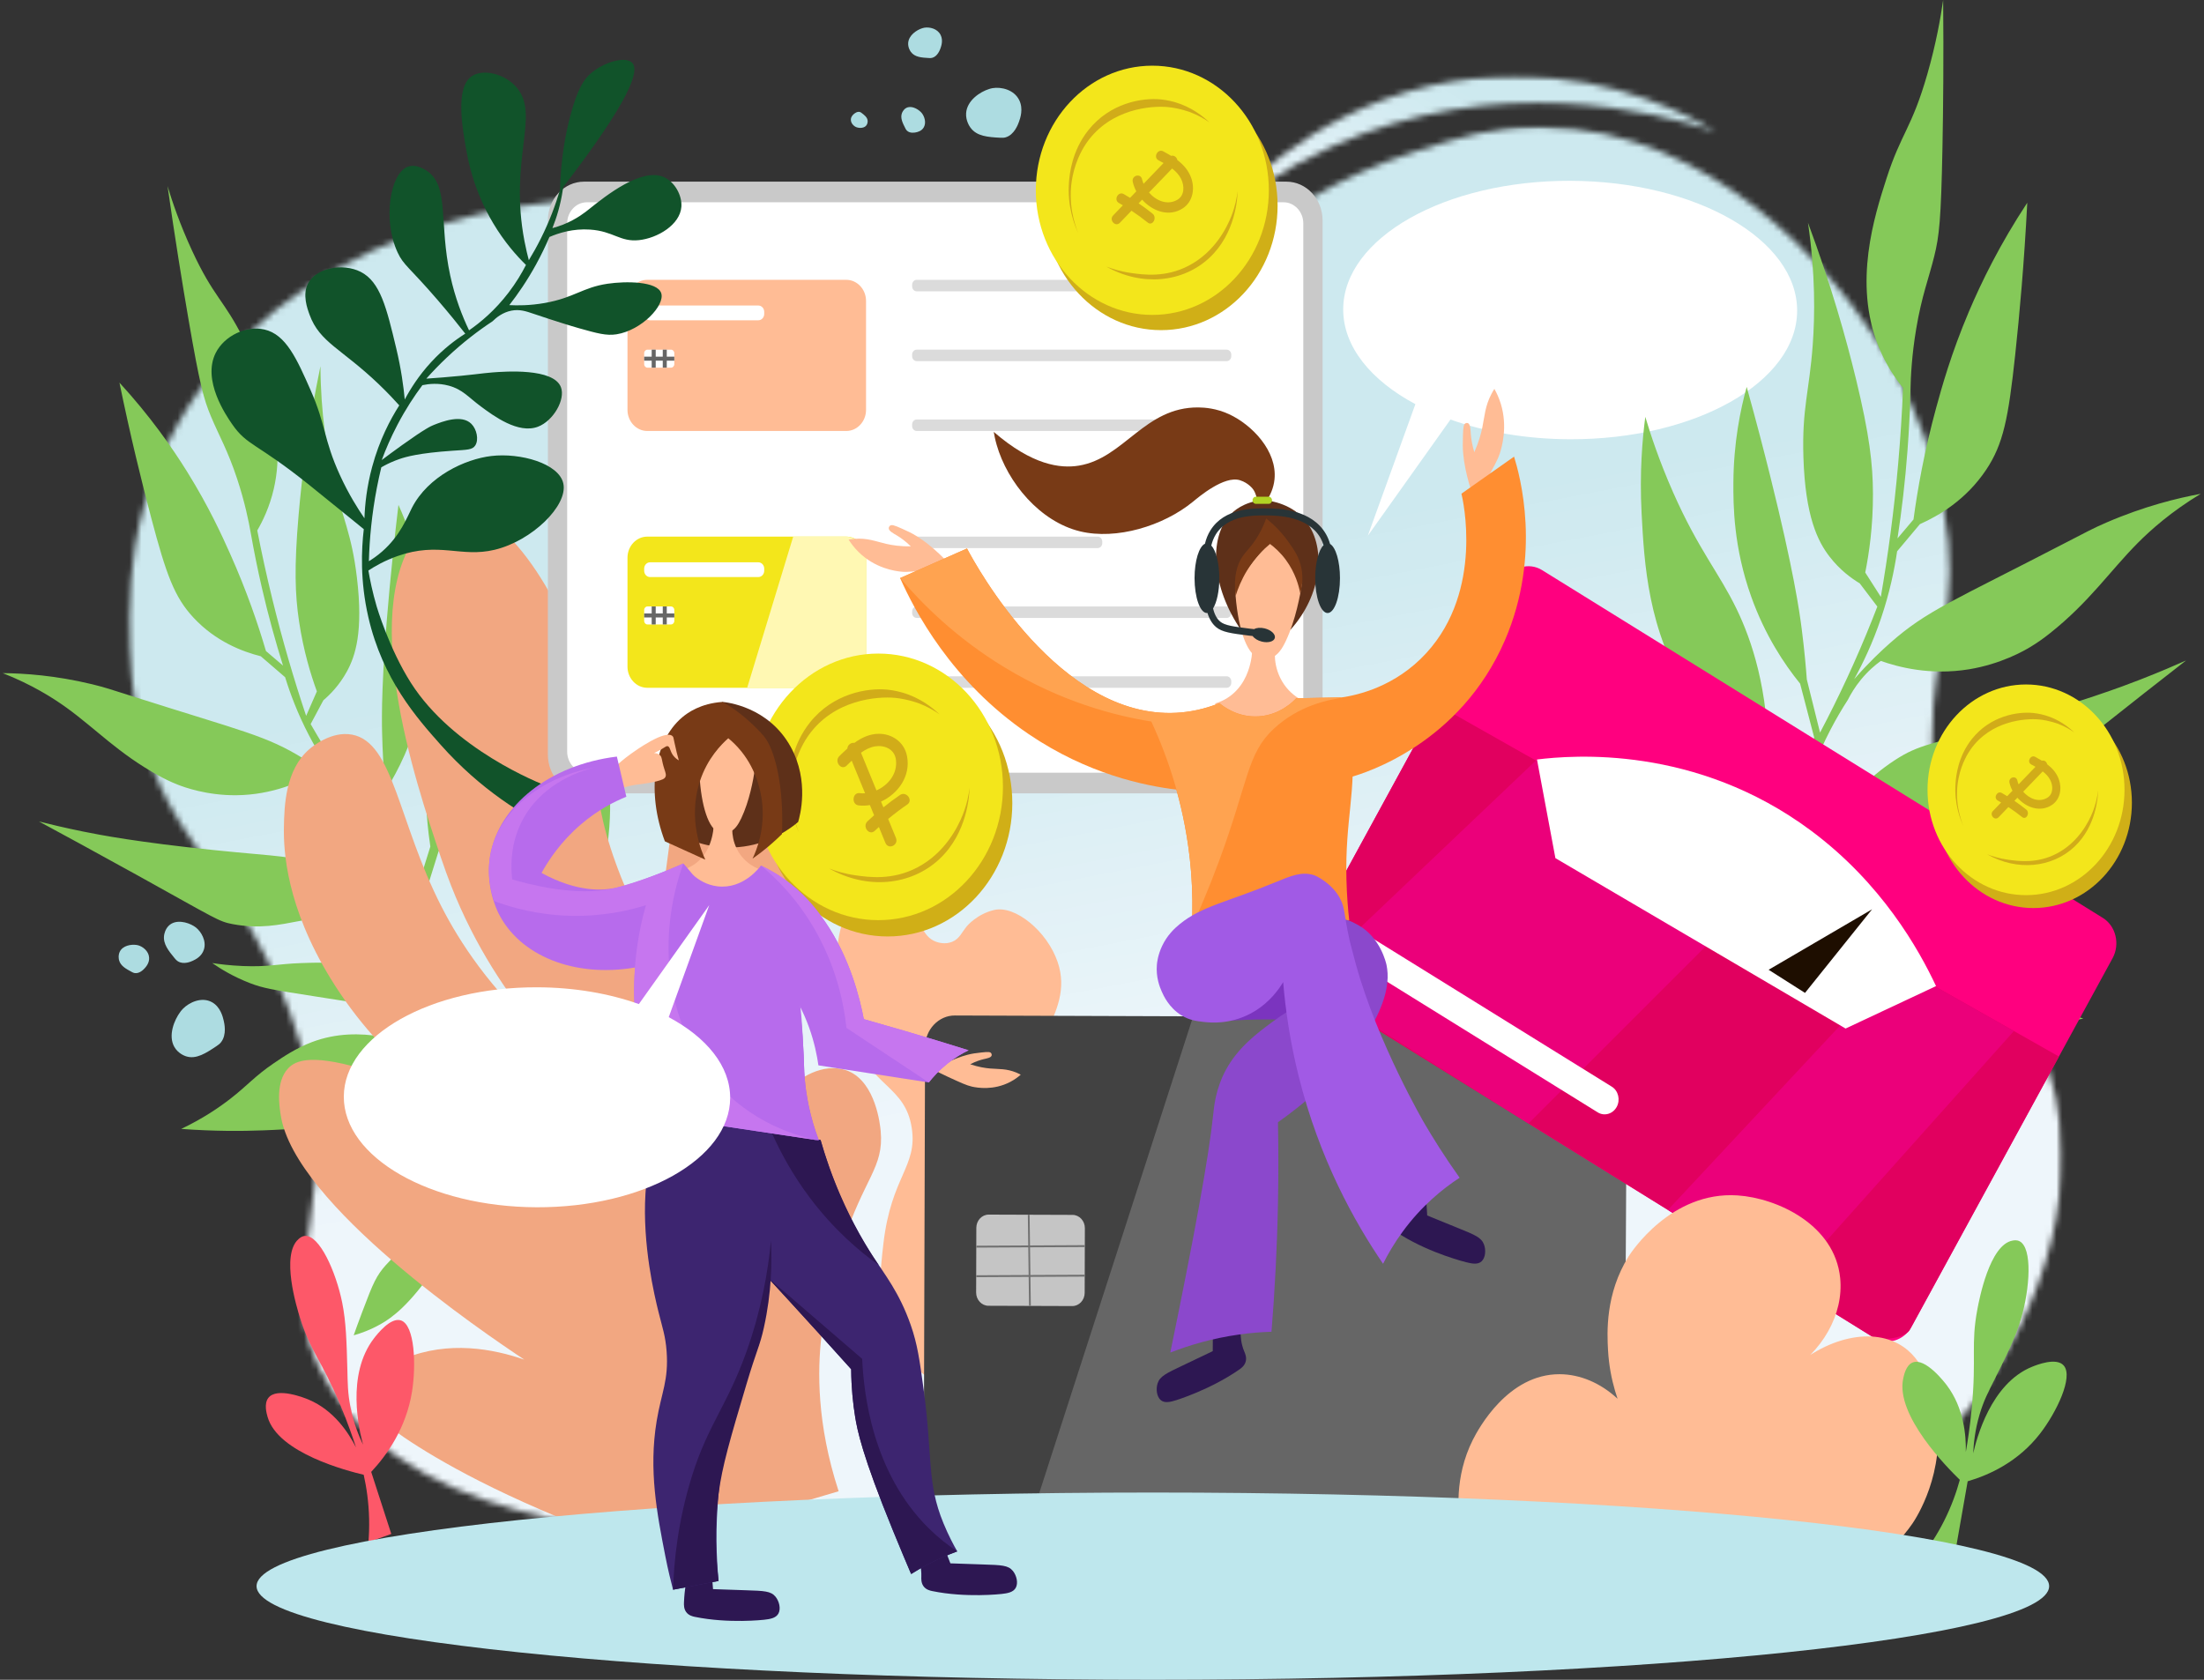 <svg width="366" height="279" viewBox="0 0 366 279" fill="none" xmlns="http://www.w3.org/2000/svg"><rect x="0" y="0" width="366" height="279" fill="#333333" stroke="none"/><mask id="mask0_4460_363" style="mask-type:luminance" maskUnits="userSpaceOnUse" x="200" y="12" width="86" height="26"><path d="M200.702 12.411H285.149V37.553H200.702V12.411Z" fill="white"/></mask><g mask="url(#mask0_4460_363)"><mask id="mask1_4460_363" style="mask-type:luminance" maskUnits="userSpaceOnUse" x="200" y="12" width="86" height="26"><path d="M237.434 14.253C216.952 19.025 204.768 32.617 200.798 37.46C206.028 32.94 212.741 28.181 221.061 24.393C248.608 11.847 274.783 18.566 285.02 21.865C281.247 19.626 268.616 12.623 251.563 12.623C247.127 12.623 242.39 13.097 237.434 14.253Z" fill="white"/></mask><g mask="url(#mask1_4460_363)"><path d="M295.36 18.198L221.679 -27.055L190.46 31.112L264.141 76.365L295.36 18.198Z" fill="url(#paint0_linear_4460_363)"/></g></g><mask id="mask2_4460_363" style="mask-type:luminance" maskUnits="userSpaceOnUse" x="21" y="20" width="322" height="237"><path d="M21.151 20.888H342.541V256.519H21.151V20.888Z" fill="white"/></mask><g mask="url(#mask2_4460_363)"><mask id="mask3_4460_363" style="mask-type:luminance" maskUnits="userSpaceOnUse" x="21" y="21" width="322" height="236"><path d="M235.26 25.094C207.688 33.936 202.227 48.812 186.041 54.819C161.95 63.762 153.344 40.181 114.762 34.09C85.206 29.424 46.429 40.48 29.529 70.445C19.488 88.247 21.015 107.478 22.253 115.523C25.991 139.79 38.547 142.525 48.184 168.263C59.979 199.767 42.633 211.303 54.858 230.522C70.47 255.065 110.97 255.444 133.086 255.652C140.006 255.716 146.016 254.464 146.44 254.371C158.186 251.766 166.242 246.397 167.908 245.362C178.569 238.731 200.585 243.997 225.4 249.263C257.182 256.006 293.554 262.75 316.539 244.501C331.919 232.289 342.708 210.366 342.426 191.527C342.024 164.583 320.701 156.365 320.822 122.846C320.881 106.753 325.825 100.912 322.725 84.14C319.605 67.262 311.022 55.254 307.511 50.663C304.322 46.494 285.177 21.445 256.174 21.074C255.958 21.07 255.744 21.069 255.531 21.069C247.806 21.069 242.182 22.872 235.26 25.094Z" fill="white"/></mask><g mask="url(#mask3_4460_363)"><path d="M332.465 -39.493L-20.087 28.726L29.728 323.312L382.279 255.092L332.465 -39.493Z" fill="url(#paint1_linear_4460_363)"/></g></g><path d="M95.92 258.968C97.568 259.085 99.216 259.204 100.864 259.322C99.168 244.542 96.508 228.103 92.379 210.451C89.138 196.593 85.438 183.898 81.605 172.437C82.799 170.721 83.993 169.006 85.188 167.291C88.021 165.201 91.895 161.75 95.168 156.435C101.871 145.551 101.502 134.236 101.177 130.134C99.61 131.568 97.448 133.825 95.506 137.043C93.036 141.13 92.133 144.759 91.612 146.702C90.382 151.29 88.236 157.867 84.207 166.45C83.112 167.999 82.018 169.547 80.924 171.097C77.323 164.09 73.721 157.084 70.121 150.078C71.023 147.186 71.925 144.296 72.827 141.406C77.942 136.456 80.578 131.508 81.929 128.434C86.588 117.833 85.585 107.648 84.841 100.088C84.229 93.881 83.007 88.907 82.077 85.701C81.696 88.461 80.991 92.708 79.633 97.758C77.125 107.094 74.582 111.009 72.77 116.935C71.209 122.046 69.835 129.816 71.465 140.605C70.68 143.12 69.895 145.636 69.111 148.15C67.427 144.858 65.745 141.567 64.061 138.276C64.355 135.455 64.648 132.634 64.943 129.813C66.876 126.465 69.099 121.644 70.288 115.501C71.829 107.539 70.885 101.214 70.361 97.895C69.411 91.886 67.641 87.118 66.169 83.86C65.497 89.457 65.021 94.192 64.691 97.751C63.312 112.658 63.389 119.006 63.452 121.68C63.528 124.898 63.7 127.556 63.84 129.359C63.584 132.135 63.328 134.911 63.073 137.687C59.489 132.913 55.999 127.742 52.684 122.145C52.313 121.518 51.947 120.89 51.587 120.264C52.29 118.949 52.994 117.632 53.697 116.316C54.796 115.379 56.349 113.829 57.611 111.522C59.02 108.946 60.349 104.904 59.265 95.892C58.377 88.507 56.881 86.219 55.293 79.272C54.315 74.985 53.26 68.751 53.214 60.819C51.155 70.774 50.128 79.231 49.579 85.616C48.838 94.226 48.995 98.747 49.66 103.199C50.392 108.106 51.614 112.076 52.621 114.835C52.028 116.19 51.434 117.545 50.84 118.901C48.832 112.918 46.911 106.414 45.201 99.412C44.251 95.528 43.431 91.754 42.722 88.105C43.608 86.578 44.77 84.225 45.471 81.172C47.814 70.975 43.067 61.514 40.427 56.253C37.162 49.749 35.483 49.389 31.884 41.606C29.868 37.245 28.593 33.463 27.823 30.909C29.067 39.641 30.283 47.123 31.309 53.076C33.174 63.904 33.827 66.285 35.017 69.132C36.366 72.366 37.795 74.737 39.385 79.547C40.636 83.333 41.301 86.555 41.666 88.668C42.173 91.541 42.773 94.531 43.487 97.625C44.555 102.254 45.75 106.57 46.998 110.554C46.053 109.747 45.109 108.939 44.164 108.132C42.87 103.724 40.983 98.171 38.216 91.981C36.907 89.055 34.723 84.217 31.101 78.391C28.537 74.267 24.877 69.047 19.835 63.555C21.67 72.473 23.535 80.064 25.122 86.052C27.614 95.458 28.96 99.175 32.125 102.58C35.841 106.577 40.293 108.239 43.307 109.001C44.654 110.161 46.002 111.321 47.349 112.482C48.2 115.252 49.447 118.568 51.3 122.121C53.097 125.566 55.015 128.371 56.725 130.561C54.157 128.435 51.944 126.964 50.508 126.07C44.19 122.133 40.382 121.517 21.902 115.621C18.453 114.52 17.343 114.146 15.267 113.643C9.182 112.173 4.008 111.839 0.457 111.803C5.261 113.689 8.755 115.892 11.046 117.543C15.853 121.009 19.678 125.154 26.317 128.809C27.202 129.296 28.228 129.825 29.543 130.339C30.595 130.75 34.34 132.131 39.255 132.083C45.236 132.023 49.875 129.877 52.309 128.515C53.269 128.99 54.496 129.722 55.758 130.844C56.798 131.769 57.58 132.708 58.151 133.501C60.248 135.828 62.706 138.969 65.004 143C67.138 146.746 68.563 150.258 69.527 153.157C67.241 152.419 64.957 151.681 62.671 150.943C60.529 148.745 57.131 145.787 52.391 143.747C48.503 142.073 46.81 142.349 35.604 141.201C22.999 139.91 16.595 138.684 13.785 138.112C10.691 137.482 8.157 136.869 6.468 136.44C10.144 138.423 15.905 141.55 22.99 145.473C35.892 152.62 36.292 153.058 38.654 153.496C47.55 155.145 51.481 150.715 62.737 152.613C66.169 153.192 68.914 154.128 70.691 154.826C72.828 158.22 74.937 161.961 76.927 166.064C77.432 167.108 77.916 168.143 78.376 169.168C76.663 168.665 74.803 168.021 72.84 167.192C71.388 166.577 70.047 165.933 68.819 165.286C67.172 163.945 64.545 162.131 60.997 161.004C56.961 159.722 53.365 159.846 49.968 159.965C46.107 160.099 44.602 160.626 40.365 160.454C38.178 160.365 36.396 160.135 35.245 159.958C36.577 160.886 38.713 162.218 41.529 163.299C43.742 164.149 45.177 164.383 52.272 165.49C55.788 166.038 59.303 166.594 62.82 167.14C67.688 167.894 69.233 168.131 71.586 168.625C74.567 169.248 77.003 169.896 78.661 170.367C79.559 171.879 80.524 173.769 81.362 176.033C81.995 177.746 82.435 179.344 82.744 180.758C81.323 180.146 79.902 179.535 78.481 178.923C75.408 176.558 72.621 175.206 70.727 174.431C67.9 173.271 59.934 170.009 51.808 173.082C49.176 174.077 46.989 175.562 45.522 176.558C42.258 178.775 41.193 180.214 38.247 182.502C36.442 183.903 33.748 185.766 30.093 187.505C35.504 187.906 40.134 187.886 43.716 187.746C47.698 187.59 54.366 187.297 62.526 185.451C63.48 185.235 66.56 184.521 70.526 183.291C73.664 182.318 76.378 181.326 78.591 180.451C79.272 180.576 80.27 180.838 81.36 181.439C82.123 181.86 82.854 182.263 83.49 183.062C83.772 183.416 84.204 184.059 85.027 187.764C85.224 188.653 85.37 189.387 85.465 189.879C83.875 191.375 82.285 192.871 80.696 194.367C79.815 194.671 78.447 195.212 76.915 196.152C72.758 198.699 72.532 201.015 66.841 207.189C64.379 209.861 63.357 210.584 62.23 212.811C61.646 213.967 61.115 215.368 60.113 218.011C59.516 219.589 59.046 220.9 58.733 221.788C59.883 221.466 61.501 220.906 63.282 219.887C65.005 218.901 67.998 216.849 72.449 210.229C75.945 205.03 75.724 203.876 78.76 199.396C81.355 195.565 83.955 192.811 85.75 191.078C88.244 201.573 90.547 213.131 92.395 225.658C94.144 237.511 95.256 248.665 95.92 258.968Z" fill="#85C959"/><path d="M139.266 247.691C135.595 236.429 135.776 227.538 136.389 222.126C137.31 214.018 139.92 206.657 139.92 206.657C143.477 195.596 146.797 194.02 146.251 187.879C146.164 186.894 145.448 179.841 140.891 177.905C137.498 176.463 133.212 178.386 130.881 181.078C127.624 184.838 128.848 189.328 126.268 190.306C124.435 191.001 121.766 189.512 120.77 187.426C119.217 184.171 121.936 179.882 124.051 176.029C124.051 176.029 129.586 165.945 132.958 153.478C136.387 140.802 134.359 123.563 126.888 120.381C123.408 118.899 118.947 120.554 116.393 122.955C113.05 126.099 112.18 132.331 110.575 144.668C109.765 150.895 109.653 153.793 108.502 154.042C106.307 154.515 102.791 144.838 102.26 143.379C97.295 129.715 99.723 124.241 97.1 113.307C93.437 98.041 82.565 83.129 74.916 84.4C72.828 84.747 71.472 86.218 70.288 87.537C58.981 100.14 68.891 129.577 73.197 142.369C74.406 145.958 75.446 148.528 76.445 150.753C80.874 160.616 86.31 167.716 90.37 172.279C81.309 164.254 76.245 156.318 73.295 150.546C66.085 136.446 65.376 123.311 58.47 122.019C54.997 121.368 51.802 124.059 51.362 124.439C47.402 127.865 47.212 133.772 47.146 137.347C47.069 141.469 47.589 150.574 54.869 162.477C63.633 176.807 75.704 184.577 83.353 188.495C74.849 182.848 67.29 179.787 61.824 178.038C51.854 174.848 49.091 176.095 47.818 177.481C45.76 179.723 46.371 183.658 46.62 185.253C48.927 200.098 80.304 221.333 87.07 225.829C81.919 224.038 74.501 222.631 67.192 225.631C65.098 226.489 61.29 228.053 60.919 230.856C60.48 234.16 65.048 237.428 68.449 239.632C74.282 243.415 85.792 249.974 106.663 257.342C117.53 254.125 128.399 250.908 139.266 247.691Z" fill="#F2A781"/><path d="M260.809 30.031C239.994 29.96 223.091 39.511 223.055 51.365C223.037 57.574 227.652 63.182 235.041 67.127L227.137 88.991L240.87 69.683C246.623 71.734 253.409 72.932 260.68 72.958C281.496 73.029 298.4 63.478 298.436 51.624C298.471 39.771 281.625 30.103 260.809 30.031Z" fill="white"/><path d="M90.981 125.34V36.602C90.981 33.05 93.674 30.171 96.994 30.171H213.617C216.937 30.171 219.63 33.05 219.63 36.602V125.34C219.63 128.891 216.937 131.771 213.617 131.771H96.994C93.674 131.771 90.981 128.891 90.981 125.34Z" fill="#C9C9C9"/><path d="M213.149 128.347H97.463C95.659 128.347 94.184 126.768 94.184 124.839V37.104C94.184 35.174 95.659 33.596 97.463 33.596H213.149C214.953 33.596 216.429 35.174 216.429 37.104V124.839C216.429 126.768 214.953 128.347 213.149 128.347Z" fill="white"/><path d="M140.537 114.236H107.482C105.677 114.236 104.202 112.657 104.202 110.728V92.637C104.202 90.708 105.677 89.129 107.482 89.129H140.537C142.341 89.129 143.816 90.708 143.816 92.637V110.728C143.816 112.657 142.341 114.236 140.537 114.236Z" fill="#F3E61B"/><path d="M140.501 89.129H131.722C129.173 97.499 126.626 105.867 124.078 114.236H140.501C142.325 114.236 143.815 112.386 143.815 110.126V93.238C143.815 90.978 142.325 89.129 140.501 89.129Z" fill="#FFF8B3"/><path d="M203.703 102.636H152.232C151.813 102.636 151.471 102.27 151.471 101.822V101.543C151.471 101.096 151.813 100.729 152.232 100.729H203.703C204.122 100.729 204.465 101.096 204.465 101.543V101.822C204.465 102.27 204.122 102.636 203.703 102.636ZM182.281 91.037H152.232C151.813 91.037 151.471 90.671 151.471 90.223V89.943C151.471 89.496 151.813 89.129 152.232 89.129H182.281C182.699 89.129 183.042 89.496 183.042 89.943V90.223C183.042 90.671 182.699 91.037 182.281 91.037ZM203.703 114.236H152.232C151.813 114.236 151.471 113.87 151.471 113.422V113.142C151.471 112.695 151.813 112.328 152.232 112.328H203.703C204.122 112.328 204.465 112.695 204.465 113.142V113.422C204.465 113.87 204.122 114.236 203.703 114.236Z" fill="#DBDBDB"/><path d="M125.929 95.847H107.95C107.412 95.847 106.972 95.376 106.972 94.8V94.442C106.972 93.866 107.412 93.395 107.95 93.395H125.929C126.467 93.395 126.907 93.866 126.907 94.442V94.8C126.907 95.376 126.467 95.847 125.929 95.847ZM111.43 103.718H107.518C107.217 103.718 106.972 103.455 106.972 103.133V101.313C106.972 100.992 107.217 100.728 107.518 100.728H111.43C111.731 100.728 111.976 100.992 111.976 101.313V103.133C111.976 103.455 111.731 103.718 111.43 103.718Z" fill="white"/><path d="M108.555 100.728V103.717M110.393 100.728V103.717M106.972 102.222H111.976" stroke="#666666" stroke-width="0.667" stroke-miterlimit="10"/><path d="M140.537 71.584H107.482C105.677 71.584 104.202 70.005 104.202 68.076V49.985C104.202 48.056 105.677 46.477 107.482 46.477H140.537C142.341 46.477 143.816 48.056 143.816 49.985V68.076C143.816 70.005 142.341 71.584 140.537 71.584Z" fill="#FFBC95"/><path d="M203.703 59.984H152.232C151.813 59.984 151.471 59.617 151.471 59.17V58.891C151.471 58.442 151.813 58.076 152.232 58.076H203.703C204.122 58.076 204.465 58.442 204.465 58.891V59.17C204.465 59.617 204.122 59.984 203.703 59.984ZM182.281 48.385H152.232C151.813 48.385 151.471 48.018 151.471 47.571V47.291C151.471 46.843 151.813 46.477 152.232 46.477H182.281C182.699 46.477 183.042 46.843 183.042 47.291V47.571C183.042 48.018 182.699 48.385 182.281 48.385ZM203.703 71.584H152.232C151.813 71.584 151.471 71.218 151.471 70.769V70.49C151.471 70.042 151.813 69.676 152.232 69.676H203.703C204.122 69.676 204.465 70.042 204.465 70.49V70.769C204.465 71.218 204.122 71.584 203.703 71.584Z" fill="#DBDBDB"/><path d="M125.929 53.197H107.95C107.412 53.197 106.972 52.725 106.972 52.15V51.791C106.972 51.216 107.412 50.745 107.95 50.745H125.929C126.467 50.745 126.907 51.216 126.907 51.791V52.15C126.907 52.725 126.467 53.197 125.929 53.197ZM111.43 61.067H107.518C107.217 61.067 106.972 60.805 106.972 60.483V58.662C106.972 58.342 107.217 58.078 107.518 58.078H111.43C111.731 58.078 111.976 58.342 111.976 58.662V60.483C111.976 60.805 111.731 61.067 111.43 61.067Z" fill="white"/><path d="M108.555 58.076V61.066M110.393 58.076V61.066M106.972 59.571H111.976" stroke="#666666" stroke-width="0.667" stroke-miterlimit="10"/><path d="M35.806 58.65C37.252 55.741 40.92 54.055 43.895 54.727C47.5 55.542 49.303 59.638 51.586 64.82C54.152 70.647 53.723 72.952 56.435 78.886C57.903 82.099 59.453 84.539 60.52 86.084C60.6 83.779 60.91 80.838 61.798 77.551C63.011 73.053 64.841 69.621 66.303 67.332C65.607 66.554 64.429 65.276 62.885 63.799C56.689 57.875 53.094 56.881 51.415 52.295C51.025 51.231 50.19 48.948 51.149 47.093C52.5 44.483 56.93 43.654 59.879 45.144C63.157 46.8 64.187 51.107 65.801 57.856C66.627 61.307 67.016 64.259 67.215 66.355C68.128 64.632 69.52 62.403 71.587 60.157C73.635 57.933 75.676 56.419 77.262 55.417C76.227 54.092 74.66 52.133 72.675 49.828C67.899 44.284 67.028 44.085 66.024 41.923C63.532 36.555 64.763 28.858 67.675 27.706C69.182 27.11 70.888 28.365 71.095 28.521C74.601 31.174 72.883 37.044 74.763 45.749C75.567 49.471 76.774 52.535 77.891 54.868C79.78 53.56 82.201 51.553 84.467 48.581C85.695 46.971 86.631 45.401 87.344 44.005C85.799 42.495 83.759 40.208 81.878 37.044C80.466 34.667 78.483 30.685 77.509 25.328C76.783 21.344 75.548 14.558 78.339 12.656C80.185 11.397 83.901 12.2 85.885 14.633C89.652 19.254 84.495 26.48 87.098 40.072C87.358 41.427 87.632 42.521 87.818 43.216C88.492 42.115 89.161 40.922 89.806 39.633C91.23 36.788 92.255 34.039 93.001 31.514C93.123 26.396 93.913 22.323 94.629 19.534C95.909 14.543 97.09 13.086 98.064 12.23C100.331 10.236 104.016 9.256 105.037 10.492C106.168 11.857 104.616 16.622 93.517 31.093C93.497 31.243 93.478 31.392 93.456 31.544C93.083 34.059 92.416 36.191 91.733 37.889C92.148 37.78 92.777 37.598 93.517 37.303C95.797 36.396 97.298 35.16 97.766 34.784C100.597 32.52 106.519 27.787 110.244 29.414C112.047 30.202 113.288 32.462 113.152 34.34C112.932 37.342 109.169 39.563 106.107 39.886C102.949 40.221 101.898 38.394 97.972 38.132C95.148 37.944 92.79 38.696 91.239 39.362C90.62 40.81 89.882 42.355 89.001 43.959C87.546 46.605 86.013 48.836 84.577 50.678C85.865 50.749 87.95 50.768 90.457 50.326C95.347 49.462 96.732 47.738 100.914 47.124C103.912 46.683 109.157 46.692 109.807 48.702C110.456 50.71 106.563 54.856 102.388 55.524C100.7 55.795 99.183 55.369 96.151 54.517C94.957 54.181 92.091 53.298 88.599 52.117C87.361 51.699 86.297 51.328 84.923 51.598C83.472 51.885 82.416 52.74 81.79 53.365C79.43 54.922 76.838 56.891 74.206 59.377C72.953 60.561 71.819 61.74 70.795 62.889C71.417 62.848 72.338 62.783 73.453 62.694C78.277 62.308 80.032 61.99 81.775 61.858C83.848 61.7 91.906 61.097 93.145 64.302C93.933 66.339 91.896 69.911 89.326 70.879C86.058 72.111 81.999 69.101 79.827 67.49C77.761 65.959 76.823 64.68 74.525 64.057C72.786 63.586 71.224 63.749 70.143 63.975C68.811 65.755 67.37 67.94 66.005 70.543C64.906 72.637 64.054 74.624 63.392 76.415C64.17 75.826 65.337 74.956 66.773 73.928C70.624 71.175 71.549 70.773 72.044 70.578C73.408 70.039 76.642 68.762 78.276 70.399C79.174 71.297 79.536 73.022 78.927 73.982C78.452 74.731 77.589 74.698 75.139 74.865C69.588 75.245 67.427 75.869 66.37 76.23C65.232 76.62 64.352 77.056 63.84 77.329L63.32 77.621C63.055 78.715 62.809 79.847 62.583 81.018C61.74 85.402 61.359 89.504 61.257 93.212C61.802 92.883 62.596 92.357 63.467 91.594C66.485 88.95 67.581 85.95 68.415 84.327C71.098 79.119 77.202 76.259 81.587 75.74C86.387 75.17 92.859 76.962 93.554 80.336C94.306 83.988 88.355 89.824 82.141 91.316C76.517 92.666 72.936 89.918 66.005 92.36C63.857 93.116 62.21 94.082 61.176 94.759C61.434 96.279 61.851 98.339 62.549 100.722C62.549 100.722 64.598 107.705 68.228 113.406C75.255 124.439 89.451 130.042 90.952 130.615C91.463 133.127 91.975 135.64 92.487 138.153C86.993 135.562 79.804 131.164 73.184 123.711C69.226 119.254 63.537 112.846 61.163 102.488C59.784 96.469 60.016 91.259 60.412 87.891C59.806 87.397 58.84 86.611 57.653 85.647C54.595 83.164 51.99 81.061 51.383 80.573C42.557 73.479 41.052 74.1 38.52 70.412C37.543 68.992 33.554 63.184 35.806 58.65Z" fill="#11532A"/><path d="M189.762 252.386C190.279 248.913 190.464 243.933 187.744 240.391C183.777 235.226 177.407 238.031 165.765 234.153C160.268 232.322 151.448 229.383 147.822 221.437C145.56 216.48 146.146 211.385 146.7 206.563C147.984 195.404 152.383 193.762 151.41 187.37C150.335 180.303 144.703 180.612 141.094 171.775C137.396 162.72 138.607 150.881 143.112 148.744C145.277 147.715 148.917 148.59 150.962 150.662C153.009 152.736 152.994 155.534 155.448 156.42C155.794 156.546 156.961 156.911 158.139 156.42C159.356 155.913 159.692 154.864 160.606 153.781C160.606 153.781 162.283 151.795 165.092 151.142C168.58 150.331 173.881 154.649 175.633 159.78C178.72 168.824 168.669 174.601 171.371 183.291C173.638 190.578 181.001 188.918 184.603 197.925C187.211 204.445 184.545 208.289 187.744 213.52C190.887 218.66 195.122 215.983 198.958 220.718C202.839 225.51 200.555 230.076 203.668 239.911C205.296 245.055 207.527 248.878 209.05 251.187C202.62 251.587 196.192 251.986 189.762 252.386Z" fill="#FFBC95"/><path d="M264.912 250.372L158.318 250.004C155.607 249.995 153.395 247.614 153.403 244.714L153.617 173.925C153.625 171.024 155.851 168.658 158.563 168.667L265.158 169.035C267.869 169.044 270.081 171.425 270.073 174.326L269.859 245.114C269.851 248.015 267.625 250.381 264.912 250.372Z" fill="#424242"/><path d="M264.574 250.372C233.687 250.265 202.8 250.159 171.914 250.052C180.657 222.97 189.4 195.887 198.142 168.804C220.369 168.88 242.594 168.958 264.819 169.034C265.173 169.037 267.035 169.087 268.536 170.703C269.488 171.727 270.077 173.139 270.072 174.689L269.861 244.753C269.851 247.852 267.473 250.382 264.574 250.372Z" fill="#666666"/><path d="M178.064 216.929L164.144 216.881C163.016 216.876 162.094 215.885 162.099 214.678L162.131 203.927C162.134 202.719 163.061 201.735 164.19 201.738L178.11 201.786C179.238 201.791 180.159 202.782 180.155 203.989L180.123 214.74C180.119 215.948 179.192 216.932 178.064 216.929Z" fill="#C5C5C5"/><path d="M171.18 216.903L170.887 216.907L170.686 201.764L170.977 201.761L171.18 216.903Z" fill="#707070"/><path d="M180.139 207.126L162.122 207.219L162.121 206.907L180.138 206.813L180.139 207.126ZM180.162 212.036L162.108 212.128L162.106 211.816L180.161 211.724L180.162 212.036Z" fill="#707070"/><path d="M64.979 254.778C63.867 251.343 62.754 247.909 61.642 244.474C64.293 241.636 67.447 237.183 68.417 231.167C69.129 226.751 68.89 220.094 66.585 219.314C64.859 218.729 62.599 221.648 62.12 222.268C57.426 228.332 59.653 237.58 60.289 239.953C59.618 238.56 58.75 236.451 58.211 233.764C57.73 231.373 57.741 229.669 57.687 227.622C57.562 222.916 57.472 219.547 56.823 216.343C55.787 211.23 53.045 205.078 50.627 205.282C50.139 205.323 49.798 205.611 49.581 205.801C46.582 208.407 49.307 217.226 49.788 218.783C51.55 224.489 53.348 225.749 56.572 233.505C57.782 236.415 58.616 238.854 59.117 240.403C57.887 237.986 55.458 234.231 51.242 232.464C50.723 232.246 45.959 230.298 44.542 232.209C43.819 233.182 44.267 234.752 44.437 235.345C46.161 241.373 57.773 244.325 60.397 244.952C60.856 246.995 61.233 249.475 61.296 252.302C61.326 253.683 61.278 254.97 61.182 256.148C62.448 255.691 63.714 255.235 64.979 254.778Z" fill="#FD5869"/><path d="M286.763 258.536C285.006 258.973 283.249 259.41 281.493 259.848C280.893 243.602 281.06 225.39 282.61 205.592C283.827 190.051 285.729 175.676 287.976 162.606C286.407 160.983 284.839 159.358 283.27 157.734C279.874 156.016 275.132 153.025 270.733 147.913C261.722 137.445 260.263 125.183 259.938 120.704C261.863 121.954 264.562 123.98 267.185 127.081C270.517 131.022 272.085 134.761 272.966 136.759C275.044 141.47 278.438 148.153 284.189 156.646C285.622 158.109 287.056 159.572 288.49 161.035C291.22 152.809 293.948 144.582 296.678 136.357C295.231 133.41 293.785 130.465 292.337 127.52C286.013 123.15 282.36 118.312 280.4 115.254C273.638 104.707 273.047 93.543 272.607 85.257C272.246 78.454 272.747 72.865 273.222 69.236C274.086 72.138 275.544 76.582 277.836 81.769C282.072 91.356 285.455 95.096 288.38 101.143C290.901 106.355 293.658 114.471 293.674 126.402C294.932 128.965 296.191 131.527 297.45 134.089C298.723 130.226 299.996 126.363 301.269 122.5C300.489 119.516 299.71 116.532 298.929 113.548C296.296 110.302 293.109 105.527 290.819 99.13C287.853 90.841 287.829 83.847 287.849 80.174C287.887 73.52 289.01 68.049 290.061 64.263C291.704 70.168 292.995 75.18 293.934 78.953C297.869 94.757 298.83 101.61 299.201 104.503C299.647 107.986 299.898 110.883 300.043 112.851C300.775 115.794 301.506 118.737 302.239 121.68C305.314 115.863 308.227 109.635 310.878 102.981C311.176 102.235 311.468 101.491 311.753 100.749C310.778 99.463 309.804 98.177 308.83 96.891C307.492 96.088 305.563 94.71 303.826 92.461C301.884 89.949 299.789 85.842 299.477 75.93C299.221 67.805 300.456 65.058 301.026 57.275C301.377 52.471 301.489 45.556 300.237 37C304.09 47.341 306.586 56.261 308.227 63.037C310.439 72.175 311.011 77.077 311.027 81.997C311.043 87.422 310.379 91.93 309.746 95.092C310.608 96.441 311.471 97.79 312.333 99.138C313.514 92.314 314.515 84.946 315.209 77.079C315.595 72.716 315.858 68.495 316.023 64.429C314.818 62.952 313.18 60.634 311.922 57.476C307.723 46.929 311.284 35.843 313.265 29.678C315.713 22.056 317.464 21.352 320.063 12.289C321.52 7.212 322.272 2.896 322.682 0C322.776 9.643 322.695 17.934 322.568 24.541C322.336 36.558 322.022 39.246 321.21 42.538C320.287 46.276 319.136 49.1 318.213 54.582C317.486 58.895 317.3 62.492 317.253 64.839C317.179 68.029 317.022 71.364 316.762 74.832C316.372 80.021 315.793 84.894 315.103 89.424C315.988 88.375 316.873 87.328 317.758 86.281C318.429 81.287 319.55 74.949 321.515 67.759C322.444 64.361 324.003 58.736 326.949 51.779C329.035 46.853 332.121 40.54 336.652 33.675C336.14 43.629 335.376 52.16 334.65 58.91C333.509 69.514 332.669 73.773 329.819 78.035C326.472 83.04 321.947 85.668 318.824 87.056C317.563 88.559 316.303 90.063 315.041 91.566C314.578 94.711 313.78 98.518 312.366 102.696C310.995 106.745 309.39 110.128 307.907 112.81C310.325 110.035 312.468 108.036 313.869 106.801C320.029 101.371 324.033 99.993 342.976 90.166C346.512 88.332 347.646 87.72 349.801 86.788C356.115 84.06 361.637 82.727 365.456 82.022C360.589 84.956 357.187 87.986 354.989 90.198C350.378 94.834 346.938 100.02 340.384 105.206C339.511 105.898 338.492 106.659 337.159 107.461C336.095 108.101 332.286 110.293 326.981 111.165C320.528 112.225 315.176 110.784 312.33 109.775C311.373 110.467 310.172 111.485 308.996 112.931C308.027 114.123 307.338 115.284 306.853 116.245C304.976 119.147 302.843 122.993 301.029 127.768C299.345 132.204 298.387 136.257 297.824 139.562C300.166 138.338 302.506 137.114 304.847 135.89C306.795 133.117 309.971 129.292 314.743 126.202C318.658 123.668 320.527 123.648 332.413 120.304C345.783 116.544 352.481 114.021 355.416 112.875C358.648 111.615 361.276 110.478 363.025 109.698C359.391 112.526 353.696 116.977 346.707 122.538C333.979 132.663 333.618 133.21 331.147 134.125C321.832 137.574 316.867 133.539 305.051 137.701C301.447 138.969 298.643 140.495 296.844 141.58C295.099 145.639 293.44 150.066 291.97 154.861C291.596 156.081 291.246 157.287 290.919 158.478C292.681 157.613 294.58 156.57 296.559 155.307C298.023 154.374 299.362 153.427 300.579 152.497C302.133 150.743 304.665 148.296 308.302 146.415C312.442 144.274 316.337 143.734 320.018 143.222C324.199 142.641 325.907 142.928 330.445 141.944C332.787 141.437 334.67 140.855 335.88 140.448C334.597 141.698 332.514 143.534 329.659 145.229C327.413 146.561 325.905 147.083 318.442 149.608C314.743 150.86 311.047 152.12 307.348 153.369C302.226 155.096 300.599 155.643 298.145 156.615C295.036 157.849 292.518 159.003 290.809 159.823C290.089 161.622 289.36 163.841 288.829 166.436C288.427 168.4 288.217 170.206 288.115 171.788C289.546 170.861 290.976 169.935 292.407 169.009C295.33 165.882 298.112 163.902 300.025 162.71C302.88 160.931 310.927 155.919 320.188 157.701C323.188 158.279 325.789 159.468 327.532 160.266C331.415 162.041 332.798 163.392 336.348 165.303C338.522 166.474 341.731 167.974 345.956 169.162C340.191 170.611 335.198 171.46 331.316 171.982C327 172.562 319.768 173.501 310.67 173.044C309.607 172.99 306.172 172.8 301.696 172.22C298.155 171.762 295.067 171.203 292.539 170.675C291.825 170.938 290.795 171.408 289.719 172.261C288.966 172.859 288.244 173.43 287.689 174.41C287.444 174.845 287.084 175.618 286.806 179.765C286.74 180.76 286.703 181.58 286.681 182.127C288.64 183.44 290.599 184.754 292.558 186.066C293.556 186.228 295.118 186.554 296.925 187.278C301.821 189.243 302.446 191.694 309.592 197.279C312.684 199.695 313.905 200.282 315.484 202.47C316.304 203.605 317.105 205.016 318.618 207.674C319.522 209.263 320.244 210.587 320.726 211.486C319.434 211.355 317.599 211.054 315.511 210.292C313.495 209.554 309.931 207.905 304.048 201.609C299.428 196.663 299.476 195.379 295.469 191.121C292.043 187.481 288.79 185.001 286.57 183.472C285.608 195.249 285.025 208.136 285.09 221.982C285.152 235.083 285.787 247.309 286.763 258.536Z" fill="#85C959"/><path d="M311.168 222.173L218.05 164.408C215.882 163.064 215.154 160.051 216.431 157.71L249.82 96.504C251.096 94.164 253.914 93.349 256.081 94.693L349.2 152.458C351.366 153.802 352.094 156.815 350.818 159.156L317.429 220.361C316.152 222.702 313.335 223.517 311.168 222.173Z" fill="#FF007F"/><path d="M311.632 222.463L217.583 164.123C215.672 162.938 215.029 160.278 216.156 158.214C223.646 144.484 231.135 130.754 238.625 117.024C273.055 136.511 307.483 155.997 341.911 175.483C333.659 190.611 325.406 205.738 317.154 220.866C317.015 221.118 316.265 222.427 311.632 222.463Z" fill="#E1005F"/><path d="M296.86 213.297L276.978 200.964C289.65 187.391 302.32 173.818 314.992 160.244C321.472 163.912 327.953 167.58 334.433 171.249C321.909 185.264 309.384 199.281 296.86 213.297ZM253.824 186.601C241.361 178.748 228.899 170.896 216.437 163.043C229.37 150.745 242.302 138.448 255.234 126.148C267.745 133.32 280.255 140.493 292.765 147.664C279.784 160.643 266.804 173.622 253.824 186.601Z" fill="#EB007A"/><path d="M321.502 163.784C316.495 166.134 311.487 168.484 306.481 170.834L258.293 142.532C257.273 137.071 256.255 131.61 255.234 126.149C261.098 125.43 281.592 123.702 300.754 137.974C312.475 146.705 318.622 157.64 321.502 163.784Z" fill="white"/><path d="M293.701 161.073C295.716 162.354 297.729 163.634 299.743 164.914L310.878 151.031C305.152 154.378 299.426 157.726 293.701 161.073Z" fill="#1E0E00"/><path d="M265.33 184.762L225.434 160.013C224.347 159.34 223.982 157.826 224.622 156.653C225.263 155.477 226.676 155.069 227.764 155.744L267.66 180.491C268.747 181.166 269.112 182.679 268.472 183.853C267.831 185.027 266.418 185.437 265.33 184.762Z" fill="white"/><path d="M168.106 133.399C168.106 145.626 158.839 155.539 147.41 155.539C135.98 155.539 126.714 145.626 126.714 133.399C126.714 121.173 135.98 111.261 147.41 111.261C158.839 111.261 168.106 121.173 168.106 133.399Z" fill="#D0AF17"/><path d="M166.551 130.692C166.551 142.919 157.286 152.832 145.856 152.832C134.425 152.832 125.159 142.919 125.159 130.692C125.159 118.465 134.425 108.554 145.856 108.554C157.286 108.554 166.551 118.465 166.551 130.692Z" fill="#F3E61B"/><path d="M148.598 115.908C150.72 116.102 152.653 116.843 152.653 116.843C154.08 117.39 155.202 118.069 155.998 118.629C154.862 117.549 152.81 115.896 149.862 115.034C149.679 114.98 148.604 114.671 147.389 114.549C144.039 114.213 138.325 115.176 134.478 120.027C131.553 123.715 131.169 127.807 131.059 129.172C130.704 133.556 132.043 136.902 132.705 138.317C132.111 136.879 130.728 132.998 131.692 128.224C132.348 124.969 133.789 122.819 134.209 122.22C138.466 116.147 145.732 115.647 148.598 115.908ZM159.872 135.336C159.089 137.313 156.947 141.684 152.29 144.103C148.181 146.237 144.333 145.702 142.1 145.39C140.262 145.134 138.757 144.658 137.688 144.249C143.95 147.804 151.286 147.121 156.027 142.661C160.641 138.321 160.973 132.123 161.016 130.817C160.88 131.932 160.584 133.54 159.872 135.336Z" fill="#D1AC19"/><path d="M148.778 126.166C149.086 128.515 147.494 130.425 145.546 131.282C144.69 129.196 143.835 127.11 142.979 125.023C143.709 124.498 144.498 124.094 145.369 123.96C146.856 123.733 148.547 124.405 148.778 126.166ZM145.885 121.88C144.387 121.903 143.074 122.525 141.881 123.388C141.349 123.295 140.741 123.714 140.713 124.331C140.255 124.735 139.813 125.161 139.384 125.584C138.482 126.469 139.689 128.055 140.596 127.163C140.868 126.895 141.147 126.617 141.434 126.342C142.175 128.148 142.915 129.953 143.656 131.759C143.352 131.779 143.052 131.773 142.761 131.736C141.538 131.579 141.352 133.613 142.573 133.77C143.192 133.848 143.828 133.827 144.458 133.718C144.69 134.281 144.921 134.845 145.152 135.409C144.782 135.738 144.415 136.073 144.054 136.416C143.137 137.287 144.344 138.87 145.265 137.995C145.492 137.78 145.721 137.568 145.951 137.359C146.312 138.238 146.672 139.119 147.033 139.998C147.529 141.204 149.273 140.373 148.78 139.169C148.349 138.119 147.919 137.071 147.49 136.023C148.515 135.173 149.575 134.37 150.671 133.62C151.704 132.913 150.483 131.339 149.46 132.041C148.513 132.688 147.594 133.373 146.7 134.096C146.569 133.778 146.439 133.459 146.307 133.14C149.082 131.873 151.263 128.966 150.625 125.606C150.171 123.203 148.084 121.847 145.885 121.88Z" fill="#D1AC19"/><path d="M296.935 262.883C297.835 262.946 310.388 263.604 317.598 253.03C318.115 252.272 323.202 244.558 321.486 234.668C320.988 231.804 320.067 226.496 316.122 223.738C311.215 220.307 303.21 221.934 296.697 228.129C302.611 224.577 306.189 218.304 305.583 212.278C304.691 203.393 295.104 198.983 288.532 198.55C277.487 197.821 270.847 208.047 270.457 208.668C266.568 214.877 266.863 221.367 267.036 224.316C267.608 234.061 272.713 240.538 274.5 242.615C272.396 234.086 265.845 228.272 258.997 228.248C250.413 228.217 245.513 237.297 244.585 239.143C241.442 245.39 242.171 251.518 242.531 253.7C260.666 256.762 278.801 259.823 296.935 262.883Z" fill="#FFBC95"/><path d="M212.158 34.138C212.158 45.569 203.495 54.835 192.809 54.835C182.124 54.835 173.461 45.569 173.461 34.138C173.461 22.706 182.124 13.44 192.809 13.44C203.495 13.44 212.158 22.706 212.158 34.138Z" fill="#D0AF17"/><path d="M210.706 31.606C210.706 43.038 202.043 52.304 191.358 52.304C180.672 52.304 172.01 43.038 172.01 31.606C172.01 20.175 180.672 10.909 191.358 10.909C202.043 10.909 210.706 20.175 210.706 31.606Z" fill="#F3E61B"/><path d="M193.923 17.783C195.905 17.964 197.713 18.657 197.713 18.657C199.048 19.169 200.097 19.804 200.84 20.327C199.777 19.316 197.86 17.773 195.105 16.966C194.932 16.916 193.927 16.626 192.791 16.513C189.659 16.198 184.318 17.099 180.722 21.634C177.987 25.081 177.627 28.908 177.524 30.183C177.194 34.282 178.446 37.41 179.064 38.733C178.509 37.388 177.215 33.761 178.117 29.296C178.731 26.254 180.078 24.243 180.47 23.683C184.451 18.008 191.242 17.538 193.923 17.783ZM204.462 35.946C203.73 37.794 201.727 41.881 197.373 44.142C193.533 46.138 189.935 45.637 187.848 45.346C186.128 45.106 184.722 44.661 183.723 44.279C189.577 47.602 196.436 46.964 200.868 42.793C205.181 38.737 205.492 32.941 205.531 31.722C205.404 32.763 205.128 34.266 204.462 35.946Z" fill="#D1AC19"/><path d="M195.502 33.19C193.869 34.136 192.003 33.361 190.803 31.978C192.082 30.649 193.361 29.32 194.64 27.99C195.24 28.448 195.766 28.992 196.12 29.684C196.722 30.865 196.725 32.48 195.502 33.19ZM197.796 29.507C197.34 28.258 196.5 27.337 195.517 26.59C195.429 26.116 194.943 25.729 194.483 25.887C194.052 25.621 193.611 25.375 193.176 25.139C192.262 24.642 191.454 26.117 192.373 26.618C192.649 26.767 192.934 26.92 193.22 27.08C192.113 28.231 191.006 29.381 189.9 30.531C189.797 30.284 189.712 30.03 189.655 29.774C189.411 28.703 187.866 29.143 188.109 30.213C188.232 30.756 188.435 31.283 188.699 31.779C188.353 32.138 188.009 32.498 187.663 32.858C187.313 32.643 186.96 32.433 186.603 32.23C185.696 31.717 184.888 33.193 185.8 33.711C186.024 33.837 186.247 33.966 186.468 34.099C185.928 34.66 185.389 35.22 184.85 35.781C184.11 36.548 185.232 37.769 185.97 37.002C186.612 36.334 187.255 35.666 187.898 34.999C188.822 35.61 189.721 36.263 190.592 36.963C191.413 37.623 192.209 36.137 191.395 35.483C190.642 34.88 189.87 34.309 189.079 33.771C189.275 33.568 189.47 33.364 189.665 33.161C191.407 35.117 194.177 36.095 196.454 34.576C198.082 33.49 198.465 31.342 197.796 29.507Z" fill="#D1AC19"/><path d="M158.024 94.073C157.251 94.21 156.139 94.393 154.794 94.559C152.132 94.891 150.799 95.055 149.712 94.957C148.617 94.856 145.324 94.393 142.586 91.694C141.801 90.922 141.263 90.163 140.926 89.631C141.133 89.592 141.451 89.538 141.841 89.504C144.023 89.309 145.461 89.939 147.189 90.335C148.133 90.551 149.506 90.775 151.248 90.744C150.334 89.846 149.519 89.286 148.933 88.934C148.322 88.567 147.559 88.191 147.586 87.709C147.598 87.486 147.771 87.338 147.788 87.323C148.049 87.105 148.454 87.209 149.766 87.8C150.852 88.289 151.394 88.533 152.257 89.071C152.884 89.463 153.52 89.902 154.262 90.502C155.25 91.301 156.57 92.466 158.024 94.073ZM244.849 83.079C245.286 82.384 245.904 81.376 246.603 80.137C247.987 77.682 248.68 76.453 249.047 75.354C249.416 74.247 250.386 70.849 249.226 67.064C248.894 65.98 248.471 65.142 248.158 64.593C248.039 64.779 247.862 65.067 247.671 65.431C246.6 67.474 246.541 69.136 246.161 70.982C245.954 71.99 245.576 73.42 244.826 75.103C244.442 73.841 244.302 72.816 244.246 72.099C244.188 71.352 244.183 70.454 243.762 70.28C243.569 70.199 243.37 70.306 243.35 70.316C243.056 70.481 242.977 70.917 242.936 72.439C242.902 73.699 242.886 74.329 242.985 75.392C243.059 76.166 243.168 76.966 243.371 77.937C243.641 79.23 244.085 80.997 244.849 83.079Z" fill="#FFBC95"/><path d="M206.142 104.727C208.865 104.678 211.589 104.629 214.312 104.581C219.519 98.795 220.22 91.079 217.027 86.78C214.748 83.71 211.058 83.156 209.729 83.027C206.463 83.392 204.852 84.872 204.197 85.599C200.765 89.409 201.124 97.446 206.142 104.727Z" fill="#5E3019"/><path d="M211.945 106.452C211.788 107.107 211.224 109.782 212.596 112.588C214.194 115.854 217.182 116.768 217.679 116.911C217.377 117.683 216.009 120.946 212.857 122.14C209.126 123.551 204.369 121.507 201.777 116.841C202.441 116.65 203.507 116.253 204.58 115.377C206.875 113.503 207.496 110.838 207.709 109.869C207.894 109.02 208.106 107.572 207.839 105.756C209.207 105.988 210.576 106.221 211.945 106.452Z" fill="#FFBC95"/><path d="M205.102 97.739C205.439 103.95 206.935 108.666 209.061 109.301C210.073 109.603 210.967 109.312 210.967 109.312C212.189 108.915 212.915 107.752 213.526 106.464C215.172 102.993 215.936 98.732 216.246 96.693C215.891 95.727 215.265 94.343 214.16 92.929C213.018 91.467 211.81 90.545 210.967 90C209.839 91.121 208.605 92.505 207.382 94.184C206.478 95.425 205.725 96.628 205.102 97.739Z" fill="#FFBC95"/><path d="M210.901 90.348C209.835 91.228 208.378 92.646 207.093 94.748C206.126 96.331 205.544 97.829 205.186 98.998C204.789 95.612 205.518 93.678 206.266 92.535C206.956 91.478 207.849 90.813 208.956 88.92C209.617 87.788 210.025 86.78 210.266 86.116C212.017 87.495 213.189 88.921 213.921 89.952C214.911 91.345 215.783 92.573 216.129 94.453C216.45 96.202 216.166 97.692 215.925 98.571C215.688 97.313 215.106 95.135 213.536 93C212.632 91.771 211.667 90.918 210.901 90.348Z" fill="#783A16"/><path d="M202.506 116.794C199.9 117.824 197.499 118.273 195.363 118.389C175.93 119.442 162.022 93.837 160.58 91.102L149.475 96.012C151.82 101.295 157.93 113.182 170.825 121.933C180.636 128.59 190.06 130.505 195.339 131.146C196.383 134.837 197.352 139.407 197.78 144.701C198.054 148.095 198.059 151.205 197.924 153.953C200.574 154.886 204.241 155.83 208.657 155.95C215.48 156.135 220.88 154.263 224.054 152.852C223.866 151.173 223.657 148.81 223.591 145.978C223.357 136.047 225.247 131.669 224.474 122.701C224.221 119.761 223.829 117.368 223.538 115.813C220.775 115.868 218.011 115.924 215.247 115.98C214.73 116.533 212.552 118.744 209.05 118.979C205.511 119.217 203.074 117.273 202.506 116.794Z" fill="#FF8E31"/><path d="M202.506 116.794C199.9 117.824 197.499 118.273 195.363 118.389C175.93 119.442 162.022 93.837 160.58 91.102L149.475 96.012C153.101 100.274 158.762 105.95 166.786 110.827C176.42 116.683 185.386 118.909 191.187 119.842C193.951 125.791 196.942 134.252 197.78 144.701C198.046 148.021 198.062 151.12 197.924 153.953C199.019 151.558 200.661 147.81 202.404 143.1C207.363 129.707 207.056 125.19 211.545 121.027C215.606 117.261 220.431 116.176 223.538 115.813C220.775 115.868 218.011 115.924 215.247 115.98C214.73 116.533 212.552 118.744 209.05 118.979C205.511 119.217 203.074 117.273 202.506 116.794Z" fill="#FFA350"/><path d="M236.886 108.435C246.408 98.01 242.915 82.91 242.689 81.997C245.601 79.945 248.514 77.894 251.427 75.843C252.36 78.863 256.087 92.071 249.904 106.361C242.455 123.576 226.66 128.398 224.416 129.038C224.21 126.009 223.899 122.839 223.452 119.545C223.282 118.281 223.096 117.041 222.898 115.826C225.403 115.442 231.723 114.088 236.886 108.435Z" fill="#FF8E31"/><path d="M210.337 83.166C210.903 82.305 211.494 81.107 211.646 79.625C212.133 74.92 207.905 70.537 204.059 68.778C201.963 67.819 200.072 67.683 199.025 67.672C190.071 67.579 186.686 76.105 179.16 77.337C176.09 77.84 171.424 77.277 165.021 71.73C165.106 72.246 165.252 72.993 165.503 73.869C167.305 80.156 172.693 86.644 179.367 88.257C185.373 89.708 193.16 87.389 198.128 83.313C199.036 82.57 203.28 78.951 205.905 79.763C207.406 80.228 208.129 81.322 208.129 81.322C208.574 81.996 208.705 82.686 208.75 83.093C209.279 83.117 209.807 83.142 210.337 83.166Z" fill="#783A16"/><path d="M208.55 83.685H210.679C210.983 83.685 211.233 83.419 211.233 83.093C211.233 82.768 210.983 82.502 210.679 82.502H208.55C208.246 82.502 207.997 82.768 207.997 83.093C207.997 83.419 208.246 83.685 208.55 83.685Z" fill="#B1D324"/><path d="M21.892 161.441C20.917 160.919 19.995 160.425 19.762 159.442C19.735 159.329 19.593 158.688 19.888 158.077C20.385 157.046 21.769 156.824 22.655 156.95C22.733 156.962 22.822 156.974 22.944 157.009C23.712 157.221 24.689 157.962 24.764 159.046C24.827 159.951 24.226 160.605 24.005 160.846C23.851 161.012 23.174 161.75 22.368 161.622C22.206 161.596 22.082 161.542 21.892 161.441ZM29 159.155C28.003 157.936 27.061 156.784 27.244 155.387C27.264 155.228 27.398 154.325 28.077 153.705C29.221 152.659 31.111 153.151 32.188 153.812C32.281 153.869 32.391 153.938 32.531 154.049C33.412 154.754 34.306 156.256 33.869 157.691C33.505 158.89 32.412 159.393 32.01 159.578C31.73 159.707 30.496 160.275 29.523 159.656C29.328 159.532 29.195 159.393 29 159.155ZM143.067 18.752C143.562 19.128 144.03 19.484 144.08 20.046C144.085 20.111 144.112 20.476 143.901 20.784C143.546 21.306 142.767 21.303 142.29 21.152C142.248 21.14 142.199 21.124 142.136 21.094C141.73 20.907 141.252 20.41 141.297 19.808C141.334 19.303 141.717 19 141.857 18.886C141.956 18.809 142.387 18.465 142.82 18.609C142.907 18.639 142.971 18.679 143.067 18.752ZM35.969 173.744C34.227 174.907 32.58 176.005 30.873 175.44C30.678 175.376 29.578 174.99 28.949 173.882C27.889 172.016 28.916 169.418 29.976 168.021C30.069 167.9 30.177 167.757 30.346 167.582C31.42 166.471 33.493 165.52 35.195 166.456C36.616 167.237 37.007 168.911 37.151 169.528C37.251 169.957 37.693 171.846 36.708 173.105C36.511 173.357 36.307 173.518 35.969 173.744ZM154.267 9.638C153.051 9.569 151.903 9.505 151.253 8.611C151.179 8.508 150.767 7.921 150.813 7.155C150.891 5.863 152.214 4.975 153.172 4.681C153.257 4.656 153.354 4.627 153.493 4.603C154.366 4.454 155.675 4.744 156.204 5.816C156.646 6.713 156.304 7.668 156.18 8.019C156.092 8.264 155.707 9.343 154.828 9.596C154.653 9.647 154.502 9.651 154.267 9.638ZM150.339 21.307C149.899 20.441 149.485 19.622 149.768 18.819C149.801 18.728 149.992 18.21 150.474 17.94C151.284 17.483 152.344 18.046 152.9 18.592C152.948 18.64 153.005 18.696 153.074 18.782C153.51 19.327 153.851 20.347 153.413 21.136C153.046 21.796 152.334 21.938 152.073 21.989C151.89 22.026 151.086 22.186 150.587 21.68C150.486 21.578 150.424 21.476 150.339 21.307Z" fill="#ADDCE1"/><path d="M237.004 201.884C239.544 202.924 241.263 203.621 242.079 203.953C244.926 205.107 245.991 205.527 246.43 206.691C246.78 207.614 246.693 208.894 246.034 209.502C245.39 210.098 244.393 209.873 243.458 209.645C243.458 209.645 237.695 208.235 232.742 205.186C232.437 204.997 231.831 204.612 231.616 203.896C231.414 203.222 231.66 202.593 231.768 202.294C232.8 199.421 231.591 197.79 232.89 195.98C233.195 195.554 233.779 194.925 234.92 194.486C235.545 195.756 236.168 197.026 236.792 198.296C236.862 199.492 236.934 200.688 237.004 201.884Z" fill="#2D1752"/><path d="M324.875 256.753C325.501 253.181 326.128 249.607 326.755 246.035C330.371 244.977 335.175 242.784 338.806 238.076C341.472 234.619 344.352 228.71 342.711 226.81C341.484 225.387 338.169 226.722 337.465 227.007C330.578 229.782 328.223 238.994 327.675 241.391C327.739 239.825 327.962 237.534 328.739 234.916C329.432 232.583 330.231 231.11 331.133 229.303C333.206 225.15 334.69 222.178 335.612 219.053C337.084 214.062 337.555 207.265 335.36 206.16C334.918 205.937 334.489 206.006 334.211 206.055C330.399 206.727 328.676 215.831 328.372 217.437C327.257 223.327 328.234 225.376 327.438 233.821C327.139 236.99 326.732 239.55 326.449 241.161C326.502 238.409 326.132 233.861 323.292 230.088C322.942 229.624 319.708 225.406 317.592 226.312C316.513 226.774 316.175 228.376 316.047 228.979C314.749 235.129 323.463 243.854 325.451 245.791C324.901 247.808 324.079 250.16 322.823 252.649C322.21 253.864 321.571 254.956 320.941 255.928C322.252 256.204 323.564 256.478 324.875 256.753Z" fill="#85C959"/><path d="M340.283 263.451C340.283 272.038 273.645 279 191.444 279C109.242 279 42.605 272.038 42.605 263.451C42.605 254.864 109.242 247.902 191.444 247.902C273.645 247.902 340.283 254.864 340.283 263.451Z" fill="#BEE7ED"/><path d="M354.026 133.323C354.026 142.987 346.703 150.821 337.669 150.821C328.637 150.821 321.313 142.987 321.313 133.323C321.313 123.66 328.637 115.827 337.669 115.827C346.703 115.827 354.026 123.66 354.026 133.323Z" fill="#D0AF17"/><path d="M352.8 131.184C352.8 140.847 345.476 148.68 336.444 148.68C327.41 148.68 320.087 140.847 320.087 131.184C320.087 121.52 327.41 113.687 336.444 113.687C345.476 113.687 352.8 121.52 352.8 131.184Z" fill="#F3E61B"/><path d="M338.609 119.497C340.286 119.65 341.813 120.236 341.813 120.236C342.943 120.669 343.829 121.206 344.456 121.648C343.559 120.793 341.938 119.488 339.609 118.806C339.464 118.764 338.614 118.519 337.654 118.423C335.005 118.158 330.491 118.918 327.449 122.752C325.138 125.667 324.834 128.901 324.747 129.979C324.468 133.444 325.526 136.089 326.049 137.207C325.579 136.071 324.486 133.005 325.248 129.23C325.767 126.659 326.906 124.958 327.237 124.485C330.602 119.687 336.344 119.291 338.609 119.497ZM347.519 134.852C346.9 136.413 345.207 139.868 341.527 141.781C338.28 143.467 335.238 143.044 333.475 142.797C332.021 142.595 330.831 142.219 329.987 141.896C334.936 144.705 340.734 144.165 344.481 140.64C348.127 137.21 348.389 132.311 348.423 131.28C348.316 132.161 348.082 133.432 347.519 134.852Z" fill="#D1AC19"/><path d="M339.946 132.522C338.566 133.323 336.988 132.667 335.974 131.497L339.218 128.125C339.724 128.514 340.17 128.973 340.468 129.558C340.977 130.556 340.98 131.921 339.946 132.522ZM341.885 129.408C341.499 128.352 340.789 127.574 339.959 126.942C339.884 126.542 339.474 126.214 339.086 126.347C338.721 126.124 338.347 125.915 337.98 125.715C337.207 125.296 336.524 126.543 337.301 126.965C337.534 127.092 337.776 127.222 338.017 127.357C337.082 128.33 336.146 129.302 335.21 130.275C335.123 130.065 335.052 129.85 335.003 129.634C334.797 128.728 333.491 129.1 333.697 130.005C333.8 130.463 333.972 130.91 334.195 131.329C333.903 131.632 333.611 131.936 333.319 132.24C333.023 132.058 332.725 131.881 332.423 131.711C331.657 131.276 330.974 132.524 331.744 132.962C331.934 133.069 332.122 133.179 332.309 133.29C331.853 133.763 331.397 134.237 330.941 134.711C330.316 135.361 331.264 136.392 331.888 135.745C332.432 135.179 332.975 134.615 333.517 134.05C334.299 134.567 335.059 135.12 335.795 135.71C336.489 136.269 337.162 135.013 336.474 134.46C335.838 133.95 335.186 133.468 334.517 133.012C334.681 132.841 334.846 132.669 335.012 132.497C336.484 134.152 338.826 134.977 340.751 133.694C342.127 132.776 342.45 130.96 341.885 129.408Z" fill="#D1AC19"/><path d="M220.875 90.347C220.706 89.768 220.483 89.22 220.194 88.716C217.806 84.545 212.287 84.467 210.471 84.441C208.149 84.41 203.319 84.341 200.994 88.105C200.583 88.77 200.285 89.51 200.095 90.313C199.117 90.76 198.37 93.144 198.37 96.025C198.37 99.225 199.29 101.82 200.426 101.82C200.455 101.82 200.483 101.811 200.512 101.807C200.899 103.088 201.515 103.798 201.94 104.154C202.966 105.014 204.466 105.202 207.456 105.58C207.642 105.603 207.829 105.619 208.016 105.64C208.288 106.037 208.849 106.398 209.543 106.568C210.606 106.831 211.575 106.551 211.705 105.943C211.836 105.337 211.079 104.632 210.016 104.371C209.322 104.2 208.671 104.261 208.264 104.491C208.037 104.467 207.81 104.447 207.584 104.419C204.797 104.067 203.398 103.89 202.614 103.233C202.26 102.937 201.731 102.302 201.445 101.056C202.064 100.058 202.483 98.18 202.483 96.025C202.483 93.546 201.929 91.437 201.152 90.609C201.312 89.93 201.562 89.306 201.906 88.75C203.902 85.518 208.328 85.58 210.458 85.611C212.122 85.633 217.189 85.705 219.262 89.326C219.48 89.707 219.654 90.119 219.791 90.553C218.985 91.339 218.406 93.489 218.406 96.025C218.406 99.225 219.327 101.82 220.463 101.82C221.599 101.82 222.519 99.225 222.519 96.025C222.519 93.223 221.813 90.886 220.875 90.347Z" fill="#283437"/><path d="M201.391 224.418C198.909 225.608 197.23 226.407 196.431 226.786C193.649 228.109 192.608 228.592 192.23 229.781C191.929 230.724 192.084 231.996 192.773 232.565C193.447 233.121 194.432 232.837 195.352 232.553C195.352 232.553 201.033 230.799 205.818 227.459C206.114 227.252 206.698 226.832 206.875 226.104C207.041 225.42 206.764 224.806 206.64 224.514C205.458 221.707 206.581 220.005 205.189 218.276C204.862 217.87 204.247 217.276 203.084 216.907C202.528 218.213 201.971 219.518 201.414 220.823C201.407 222.021 201.398 223.219 201.391 224.418Z" fill="#2D1752"/><path d="M200.723 169.812C201.666 169.717 202.988 169.598 204.569 169.501C216.44 168.776 220.697 170.667 222.205 168.344C223.707 166.031 221.356 161.265 218.901 158.741C215.95 155.708 210.722 153.725 206.046 156.36C201.669 158.827 199.398 164.426 200.723 169.812Z" fill="#7B34BF"/><path d="M211.225 169.779C208.748 171.622 205.626 173.946 203.606 177.639C201.863 180.825 201.598 183.829 201.452 185.244C200.732 192.165 198.333 205.266 194.342 224.653C197.481 223.429 201.319 222.28 205.76 221.657C207.666 221.389 209.468 221.249 211.146 221.196C211.697 214.426 212.079 207.27 212.223 199.763C212.312 195.171 212.306 190.713 212.223 186.396C215.396 184.154 225.091 176.953 229.027 167.96C230.651 164.252 230.577 161.878 230.249 160.277C230.186 159.973 229.246 155.726 225.58 153.67C224.594 153.118 223.046 152.248 221.416 152.774C219.264 153.467 218.39 156.144 217.489 158.766C216.929 160.399 216.241 163.065 216.341 166.551C215.075 167.218 213.262 168.262 211.225 169.779Z" fill="#8B48CC"/><path d="M195.922 153.479C199.59 150.494 203.747 149.857 211.72 146.566C214.458 145.437 216.199 144.701 218.256 145.375C218.561 145.475 221.25 146.73 222.565 149.293C223.398 150.919 223.177 151.933 224.073 155.976C224.073 155.976 224.333 157.153 225.15 160.125C228.773 173.308 236.569 186.628 236.569 186.628C237.932 188.957 239.86 192.071 242.386 195.616C239.673 197.383 236.109 200.219 232.906 204.603C231.556 206.45 230.502 208.257 229.674 209.905C224.934 202.972 219.111 192.548 215.67 178.793C214.245 173.095 213.473 167.802 213.085 163.12C212.367 164.32 210.897 166.405 208.346 167.961C204.618 170.231 201.043 169.871 199.799 169.728C198.683 169.597 197.513 169.449 196.209 168.652C194.117 167.372 193.21 165.358 192.906 164.657C192.614 163.984 191.928 162.355 192.116 160.201C192.14 159.922 192.266 158.64 192.978 157.129C193.817 155.347 195.014 154.218 195.922 153.479Z" fill="#A15AE5"/><path d="M113.634 139.051C115.135 139.769 118.793 141.262 123.518 140.602C128.127 139.959 131.25 137.616 132.541 136.523C132.817 135.606 134.463 129.795 131.306 124.055C127.619 117.348 120.623 116.639 119.972 116.585C117.974 119.745 115.379 124.785 114.226 131.466C113.74 134.281 113.602 136.847 113.634 139.051Z" fill="#5E3019"/><path d="M121.799 135.89C121.67 136.429 121.204 138.635 122.336 140.947C123.653 143.638 126.115 144.391 126.526 144.508C126.277 145.146 125.149 147.835 122.552 148.818C119.476 149.982 115.556 148.296 113.42 144.451C113.968 144.295 114.845 143.967 115.73 143.245C117.622 141.701 118.133 139.504 118.308 138.706C118.461 138.005 118.635 136.813 118.415 135.315C119.543 135.507 120.672 135.699 121.799 135.89ZM155.028 177.677C155.608 177.982 156.445 178.408 157.47 178.88C159.499 179.815 160.513 180.282 161.394 180.479C162.28 180.678 164.982 181.145 167.742 179.709C168.532 179.298 169.124 178.835 169.509 178.499C169.354 178.416 169.115 178.294 168.815 178.168C167.135 177.461 165.86 177.595 164.408 177.47C163.616 177.402 162.482 177.231 161.113 176.765C162.034 176.288 162.801 176.051 163.341 175.922C163.906 175.787 164.59 175.683 164.677 175.296C164.716 175.118 164.613 174.956 164.602 174.941C164.444 174.701 164.101 174.682 162.936 174.816C161.971 174.927 161.487 174.983 160.687 175.189C160.106 175.339 159.507 175.526 158.788 175.811C157.832 176.191 156.532 176.777 155.028 177.677Z" fill="#FFBC95"/><path d="M133.453 175.135C133.531 176.935 133.515 177.633 133.614 178.928C133.843 181.895 134.481 185.444 135.978 189.424C135.036 188.6 133.799 187.303 132.874 185.408C131.812 183.233 131.459 180.877 131.985 171.556C132.09 169.704 132.242 167.345 132.469 164.602C132.894 167.539 133.279 171.086 133.453 175.135Z" fill="#A65FDD"/><path d="M157.824 259.662C160.543 259.76 162.379 259.821 163.252 259.849C166.296 259.947 167.43 259.974 168.201 260.921C168.812 261.673 169.119 262.913 168.682 263.718C168.254 264.506 167.242 264.641 166.291 264.751C166.291 264.751 160.411 265.425 154.801 264.267C154.454 264.197 153.764 264.044 153.342 263.442C152.948 262.875 152.987 262.195 152.998 261.874C153.099 258.797 151.459 257.677 152.136 255.514C152.296 255.004 152.656 254.205 153.601 253.394C154.578 254.377 155.554 255.36 156.531 256.343C156.963 257.45 157.393 258.555 157.824 259.662ZM118.408 263.945C121.126 264.042 122.963 264.103 123.837 264.132C126.88 264.231 128.014 264.257 128.785 265.204C129.396 265.956 129.703 267.195 129.266 268.001C128.838 268.789 127.826 268.923 126.875 269.033C126.875 269.033 120.995 269.709 115.384 268.551C115.038 268.48 114.348 268.327 113.927 267.724C113.553 267.19 113.567 266.554 113.582 266.157C113.666 263.932 114.039 262.235 114.185 260.903C114.265 260.172 114.33 259.068 114.185 257.676C115.478 258.321 116.771 258.968 118.063 259.613C118.178 261.056 118.293 262.501 118.408 263.945Z" fill="#2D1752"/><path d="M109.91 185.515C107.961 190.813 107.373 195.249 107.187 198.233C106.656 206.809 108.712 215.326 109.336 217.845C110.02 220.602 110.503 221.86 110.698 224.433C111.061 229.264 109.839 231.257 109.05 236.001C107.689 244.181 109.119 251.482 110.482 258.449C110.947 260.823 111.43 262.757 111.772 264.042C114.29 263.556 116.808 263.071 119.326 262.586C118.939 258.486 118.806 253.586 119.326 248.106C120.333 237.539 123.366 229.144 125.952 223.514C127.644 217.578 127.621 212.913 127.276 209.725C126.762 204.963 125.388 202.183 125.021 195.934C124.817 192.469 125.022 189.61 125.225 187.742C120.12 186.999 115.015 186.257 109.91 185.515Z" fill="#3D2570"/><path d="M136.265 189.346C138.806 198.22 142.134 204.371 144.788 208.422C146.937 211.704 149.348 214.683 151.234 220.066C152.343 223.238 152.705 225.799 153.381 230.792C154.919 242.128 153.865 246.17 156.676 253.009C157.518 255.059 158.377 256.655 158.964 257.674C157.413 258.241 155.725 258.968 153.955 259.904C153.008 260.405 152.125 260.921 151.305 261.437C150.606 259.799 149.55 257.3 148.297 254.235C143.146 241.636 142.364 237.535 141.994 235.235C141.659 233.154 141.37 230.52 141.35 227.422C137.886 223.563 134.377 219.693 130.822 215.815C128.88 213.696 126.941 211.593 125.004 209.504C119.973 201.508 114.941 193.512 109.91 185.515C118.695 186.793 127.48 188.069 136.265 189.346Z" fill="#3D2570"/><path d="M143.176 225.699C143.422 231.234 144.782 244.521 154.241 253.853C155.783 255.375 157.379 256.632 158.963 257.675C157.413 258.243 155.725 258.969 153.955 259.905C153.008 260.407 152.125 260.922 151.304 261.438C150.606 259.801 149.55 257.302 148.297 254.237C143.146 241.638 142.364 237.536 141.994 235.236C141.659 233.156 141.369 230.521 141.35 227.423C137.883 223.559 134.374 219.69 130.822 215.816C129.7 214.592 128.578 213.372 127.456 212.158C132.696 216.671 137.936 221.186 143.176 225.699Z" fill="#2D1752"/><path d="M111.771 264.042C114.29 263.556 116.808 263.071 119.328 262.586C118.577 256.452 118.889 251.518 119.328 248.107C119.911 243.558 121.265 238.96 123.947 229.949C125.698 224.066 126.161 223.623 126.847 220.527C128.16 214.6 128.208 209.5 128.029 206.048C127.544 211.115 126.456 217.532 123.947 224.549C120.771 233.426 117.587 236.609 114.923 245.118C112.511 252.82 111.909 259.58 111.771 264.042ZM128.175 188.17C130.872 188.562 133.569 188.954 136.264 189.346C137.062 192.135 138.125 195.243 139.559 198.539C141.58 203.186 143.832 207.039 145.906 210.114C142.694 207.818 138.464 204.235 134.474 198.923C131.551 195.03 129.547 191.261 128.175 188.17Z" fill="#2D1752"/><path d="M116.158 128.71C116.437 133.829 117.669 137.716 119.422 138.239C120.256 138.488 120.992 138.248 120.992 138.248C122 137.92 122.598 136.962 123.101 135.9C124.457 133.04 125.088 129.528 125.343 127.848C125.051 127.052 124.535 125.911 123.625 124.745C122.683 123.54 121.688 122.781 120.992 122.332C120.063 123.256 119.046 124.397 118.038 125.78C117.292 126.803 116.673 127.794 116.158 128.71Z" fill="#FFBC95"/><path d="M120.939 122.618C119.754 123.661 117.474 125.972 116.23 129.746C114.135 136.097 116.599 141.659 117.126 142.785C114.887 141.77 112.649 140.755 110.411 139.74C107.289 131.479 108.595 123.147 113.258 119.17C114.242 118.33 116.375 116.834 119.972 116.585C120.287 116.76 120.75 117.028 121.297 117.381C121.297 117.381 122.135 117.923 123.248 118.806C123.248 118.806 125.363 120.501 126.848 122.273C128.682 124.463 130.203 130.616 129.855 138.534C128.882 139.498 127.776 140.489 126.525 141.464C125.998 141.875 125.477 142.257 124.968 142.613C125.597 141.303 127.121 137.699 126.525 133.018C126.344 131.595 125.709 128.03 123.11 124.803C122.314 123.814 121.529 123.099 120.939 122.618Z" fill="#783A16"/><path d="M102.144 127.353C102.67 126.867 103.588 126.059 104.811 125.178C105.484 124.694 110.541 121.055 111.708 122.294C111.835 122.429 111.837 122.539 111.984 123.257C112.249 124.553 112.525 125.59 112.726 126.29C112.485 126.156 112.121 125.913 111.804 125.496C111.234 124.743 111.308 124.07 110.894 123.943C110.647 123.868 110.492 124.079 109.702 124.522C109.253 124.774 108.871 124.959 108.608 125.081C109.08 125.085 109.36 125.245 109.512 125.36C110 125.731 109.8 126.139 110.337 127.783C110.508 128.305 110.676 128.722 110.485 129.075C110.375 129.276 110.195 129.371 110.104 129.414C108.989 129.953 106.313 130.253 105.718 130.331C105.171 130.402 104.357 130.548 103.371 130.886C102.962 129.709 102.552 128.531 102.144 127.353Z" fill="#FFBC95"/><path d="M113.473 143.418C113.734 143.843 115.594 146.771 119.112 147.209C123.493 147.756 126.251 143.925 126.364 143.762C127.677 144.377 129.458 145.35 131.359 146.866C134.31 149.216 136.018 151.649 136.999 153.07C141.168 159.106 142.805 165.93 143.445 169.273C145.632 169.888 147.835 170.519 150.052 171.17C153.707 172.241 157.306 173.334 160.848 174.445C159.842 174.929 158.602 175.641 157.303 176.686C155.967 177.761 154.964 178.869 154.241 179.789C148.13 178.842 142.02 177.897 135.909 176.95C135.447 173.724 134.149 167.958 129.967 162.696C128.603 160.978 127.184 159.633 125.881 158.587" fill="#B76BEC"/><path d="M135.621 154.948C132.538 149.382 128.823 145.793 126.364 143.763C127.677 144.378 129.458 145.351 131.359 146.865C134.31 149.217 136.018 151.65 136.999 153.072C141.168 159.107 142.805 165.931 143.445 169.274C145.632 169.889 147.835 170.52 150.052 171.17C153.707 172.242 157.306 173.335 160.848 174.445C159.842 174.93 158.602 175.641 157.303 176.687C155.967 177.76 154.964 178.87 154.241 179.79C149.681 176.769 145.122 173.75 140.563 170.73C140.197 167.276 139.141 161.303 135.621 154.948Z" fill="#C676EF"/><path d="M133.453 175.134C133.56 177.316 133.515 177.632 133.614 178.927C133.843 181.894 134.481 185.443 135.978 189.423C127.288 188.12 118.598 186.818 109.909 185.516C108.417 182.294 106.673 177.611 105.827 171.726C105.21 167.43 105.24 163.656 105.468 160.694C95.353 162.433 86.257 158.724 82.766 151.653C82.445 151.002 80.553 147.011 81.405 142.078C82.832 133.812 91.25 127.026 102.439 125.664L104.014 132.334C102.038 133.129 99.278 134.514 96.446 136.945C93.121 139.795 91.085 142.894 89.928 144.989C95.928 148.268 100.151 147.882 102.031 147.517C104.875 146.964 109.587 145.055 110.697 144.605C111.861 144.134 112.815 143.714 113.472 143.418C115.493 145.83 118.153 148.834 121.44 152.113C128.785 159.443 131.407 160.32 132.469 164.601C133.053 166.956 133.232 170.609 133.453 175.134Z" fill="#B76BEC"/><path d="M135.978 189.423C127.288 188.12 118.599 186.818 109.91 185.515C108.39 182.217 106.673 177.545 105.827 171.726C104.47 162.385 106.03 154.706 107.26 150.351C104.331 151.265 100.031 152.23 94.799 152.113C89.374 151.992 84.985 150.753 82.05 149.661C80.943 146.292 81.123 143.663 81.405 142.078C82.686 134.89 89.642 129.063 98.88 127.444C97.998 127.627 89.151 129.614 85.989 137.94C84.759 141.177 84.838 144.191 85.058 146.061C87.365 146.746 95.648 149.053 102.031 147.517C103.363 147.196 106.806 146.182 110.697 144.605C111.861 144.134 112.815 143.714 113.472 143.418C108.968 156.012 110.728 169.728 118.289 179.003C124.59 186.736 132.83 188.814 135.978 189.423Z" fill="#C676EF"/><path d="M166.084 22.878C164.095 22.766 162.216 22.66 161.155 21.197C161.033 21.031 160.36 20.07 160.434 18.816C160.563 16.705 162.726 15.251 164.295 14.77C164.431 14.728 164.591 14.68 164.817 14.641C166.246 14.398 168.388 14.874 169.253 16.628C169.976 18.093 169.418 19.656 169.212 20.231C169.069 20.632 168.439 22.395 167.003 22.81C166.716 22.893 166.47 22.9 166.084 22.878Z" fill="#ADDCE1"/><path d="M89.118 200.52C106.836 200.58 121.222 192.452 121.253 182.363C121.269 177.077 117.341 172.304 111.051 168.947L117.779 150.337L106.09 166.77C101.193 165.024 95.418 164.004 89.228 163.984C71.511 163.922 57.124 172.052 57.093 182.141C57.063 192.23 71.401 200.458 89.118 200.52Z" fill="white"/><defs><linearGradient id="paint0_linear_4460_363" x1="260.541" y1="-3.187" x2="226.051" y2="52.971" gradientUnits="userSpaceOnUse"><stop stop-color="#CDE9EF"/><stop offset="0.25" stop-color="#CDE9EF"/><stop offset="0.375" stop-color="#CDE9EF"/><stop offset="0.391" stop-color="#CEE9EF"/><stop offset="0.406" stop-color="#CFEAF0"/><stop offset="0.422" stop-color="#CFEAF0"/><stop offset="0.438" stop-color="#D0EAF0"/><stop offset="0.453" stop-color="#D1EBF0"/><stop offset="0.469" stop-color="#D2EBF1"/><stop offset="0.484" stop-color="#D3EBF1"/><stop offset="0.5" stop-color="#D3EBF1"/><stop offset="0.516" stop-color="#D4ECF2"/><stop offset="0.531" stop-color="#D5ECF2"/><stop offset="0.547" stop-color="#D6ECF2"/><stop offset="0.562" stop-color="#D7EDF2"/><stop offset="0.578" stop-color="#D7EDF3"/><stop offset="0.594" stop-color="#D8EDF3"/><stop offset="0.609" stop-color="#D9EEF3"/><stop offset="0.625" stop-color="#DAEEF4"/><stop offset="0.641" stop-color="#DBEEF4"/><stop offset="0.656" stop-color="#DBEFF4"/><stop offset="0.672" stop-color="#DCEFF5"/><stop offset="0.688" stop-color="#DDEFF5"/><stop offset="0.703" stop-color="#DEF0F5"/><stop offset="0.719" stop-color="#DFF0F5"/><stop offset="0.734" stop-color="#E0F0F6"/><stop offset="0.75" stop-color="#E0F1F6"/><stop offset="0.766" stop-color="#E1F1F6"/><stop offset="0.781" stop-color="#E2F1F7"/><stop offset="0.797" stop-color="#E3F2F7"/><stop offset="0.812" stop-color="#E4F2F7"/><stop offset="0.828" stop-color="#E4F2F8"/><stop offset="0.844" stop-color="#E5F3F8"/><stop offset="0.859" stop-color="#E6F3F8"/><stop offset="0.875" stop-color="#E7F3F8"/><stop offset="0.891" stop-color="#E8F4F9"/><stop offset="0.906" stop-color="#E9F4F9"/><stop offset="0.922" stop-color="#E9F4F9"/><stop offset="0.938" stop-color="#EAF5FA"/><stop offset="0.953" stop-color="#EBF5FA"/><stop offset="0.969" stop-color="#ECF5FA"/><stop offset="0.984" stop-color="#EDF6FB"/><stop offset="1" stop-color="#EEF6FB"/></linearGradient><linearGradient id="paint1_linear_4460_363" x1="155.764" y1="-5.301" x2="212.508" y2="287.944" gradientUnits="userSpaceOnUse"><stop stop-color="#CDE9EF"/><stop offset="0.25" stop-color="#CDE9EF"/><stop offset="0.312" stop-color="#CDE9EF"/><stop offset="0.344" stop-color="#CDE9EF"/><stop offset="0.352" stop-color="#CEE9EF"/><stop offset="0.359" stop-color="#CFEAF0"/><stop offset="0.367" stop-color="#D0EAF0"/><stop offset="0.375" stop-color="#D0EAF0"/><stop offset="0.383" stop-color="#D1EBF1"/><stop offset="0.391" stop-color="#D2EBF1"/><stop offset="0.398" stop-color="#D3EBF1"/><stop offset="0.406" stop-color="#D4ECF2"/><stop offset="0.414" stop-color="#D5ECF2"/><stop offset="0.422" stop-color="#D6ECF2"/><stop offset="0.43" stop-color="#D7EDF3"/><stop offset="0.438" stop-color="#D8EDF3"/><stop offset="0.445" stop-color="#D9EEF3"/><stop offset="0.453" stop-color="#D9EEF4"/><stop offset="0.461" stop-color="#DAEEF4"/><stop offset="0.469" stop-color="#DBEFF4"/><stop offset="0.477" stop-color="#DCEFF5"/><stop offset="0.484" stop-color="#DDEFF5"/><stop offset="0.492" stop-color="#DEF0F5"/><stop offset="0.5" stop-color="#DFF0F5"/><stop offset="0.508" stop-color="#E0F0F6"/><stop offset="0.516" stop-color="#E1F1F6"/><stop offset="0.523" stop-color="#E2F1F6"/><stop offset="0.531" stop-color="#E3F1F7"/><stop offset="0.539" stop-color="#E3F2F7"/><stop offset="0.547" stop-color="#E4F2F7"/><stop offset="0.555" stop-color="#E5F3F8"/><stop offset="0.562" stop-color="#E6F3F8"/><stop offset="0.57" stop-color="#E7F3F8"/><stop offset="0.578" stop-color="#E8F4F9"/><stop offset="0.586" stop-color="#E9F4F9"/><stop offset="0.594" stop-color="#EAF4FA"/><stop offset="0.602" stop-color="#EBF5FA"/><stop offset="0.609" stop-color="#ECF5FA"/><stop offset="0.617" stop-color="#EDF5FB"/><stop offset="0.625" stop-color="#EEF6FB"/><stop offset="0.75" stop-color="#EEF6FB"/><stop offset="1" stop-color="#EEF6FB"/></linearGradient></defs></svg>